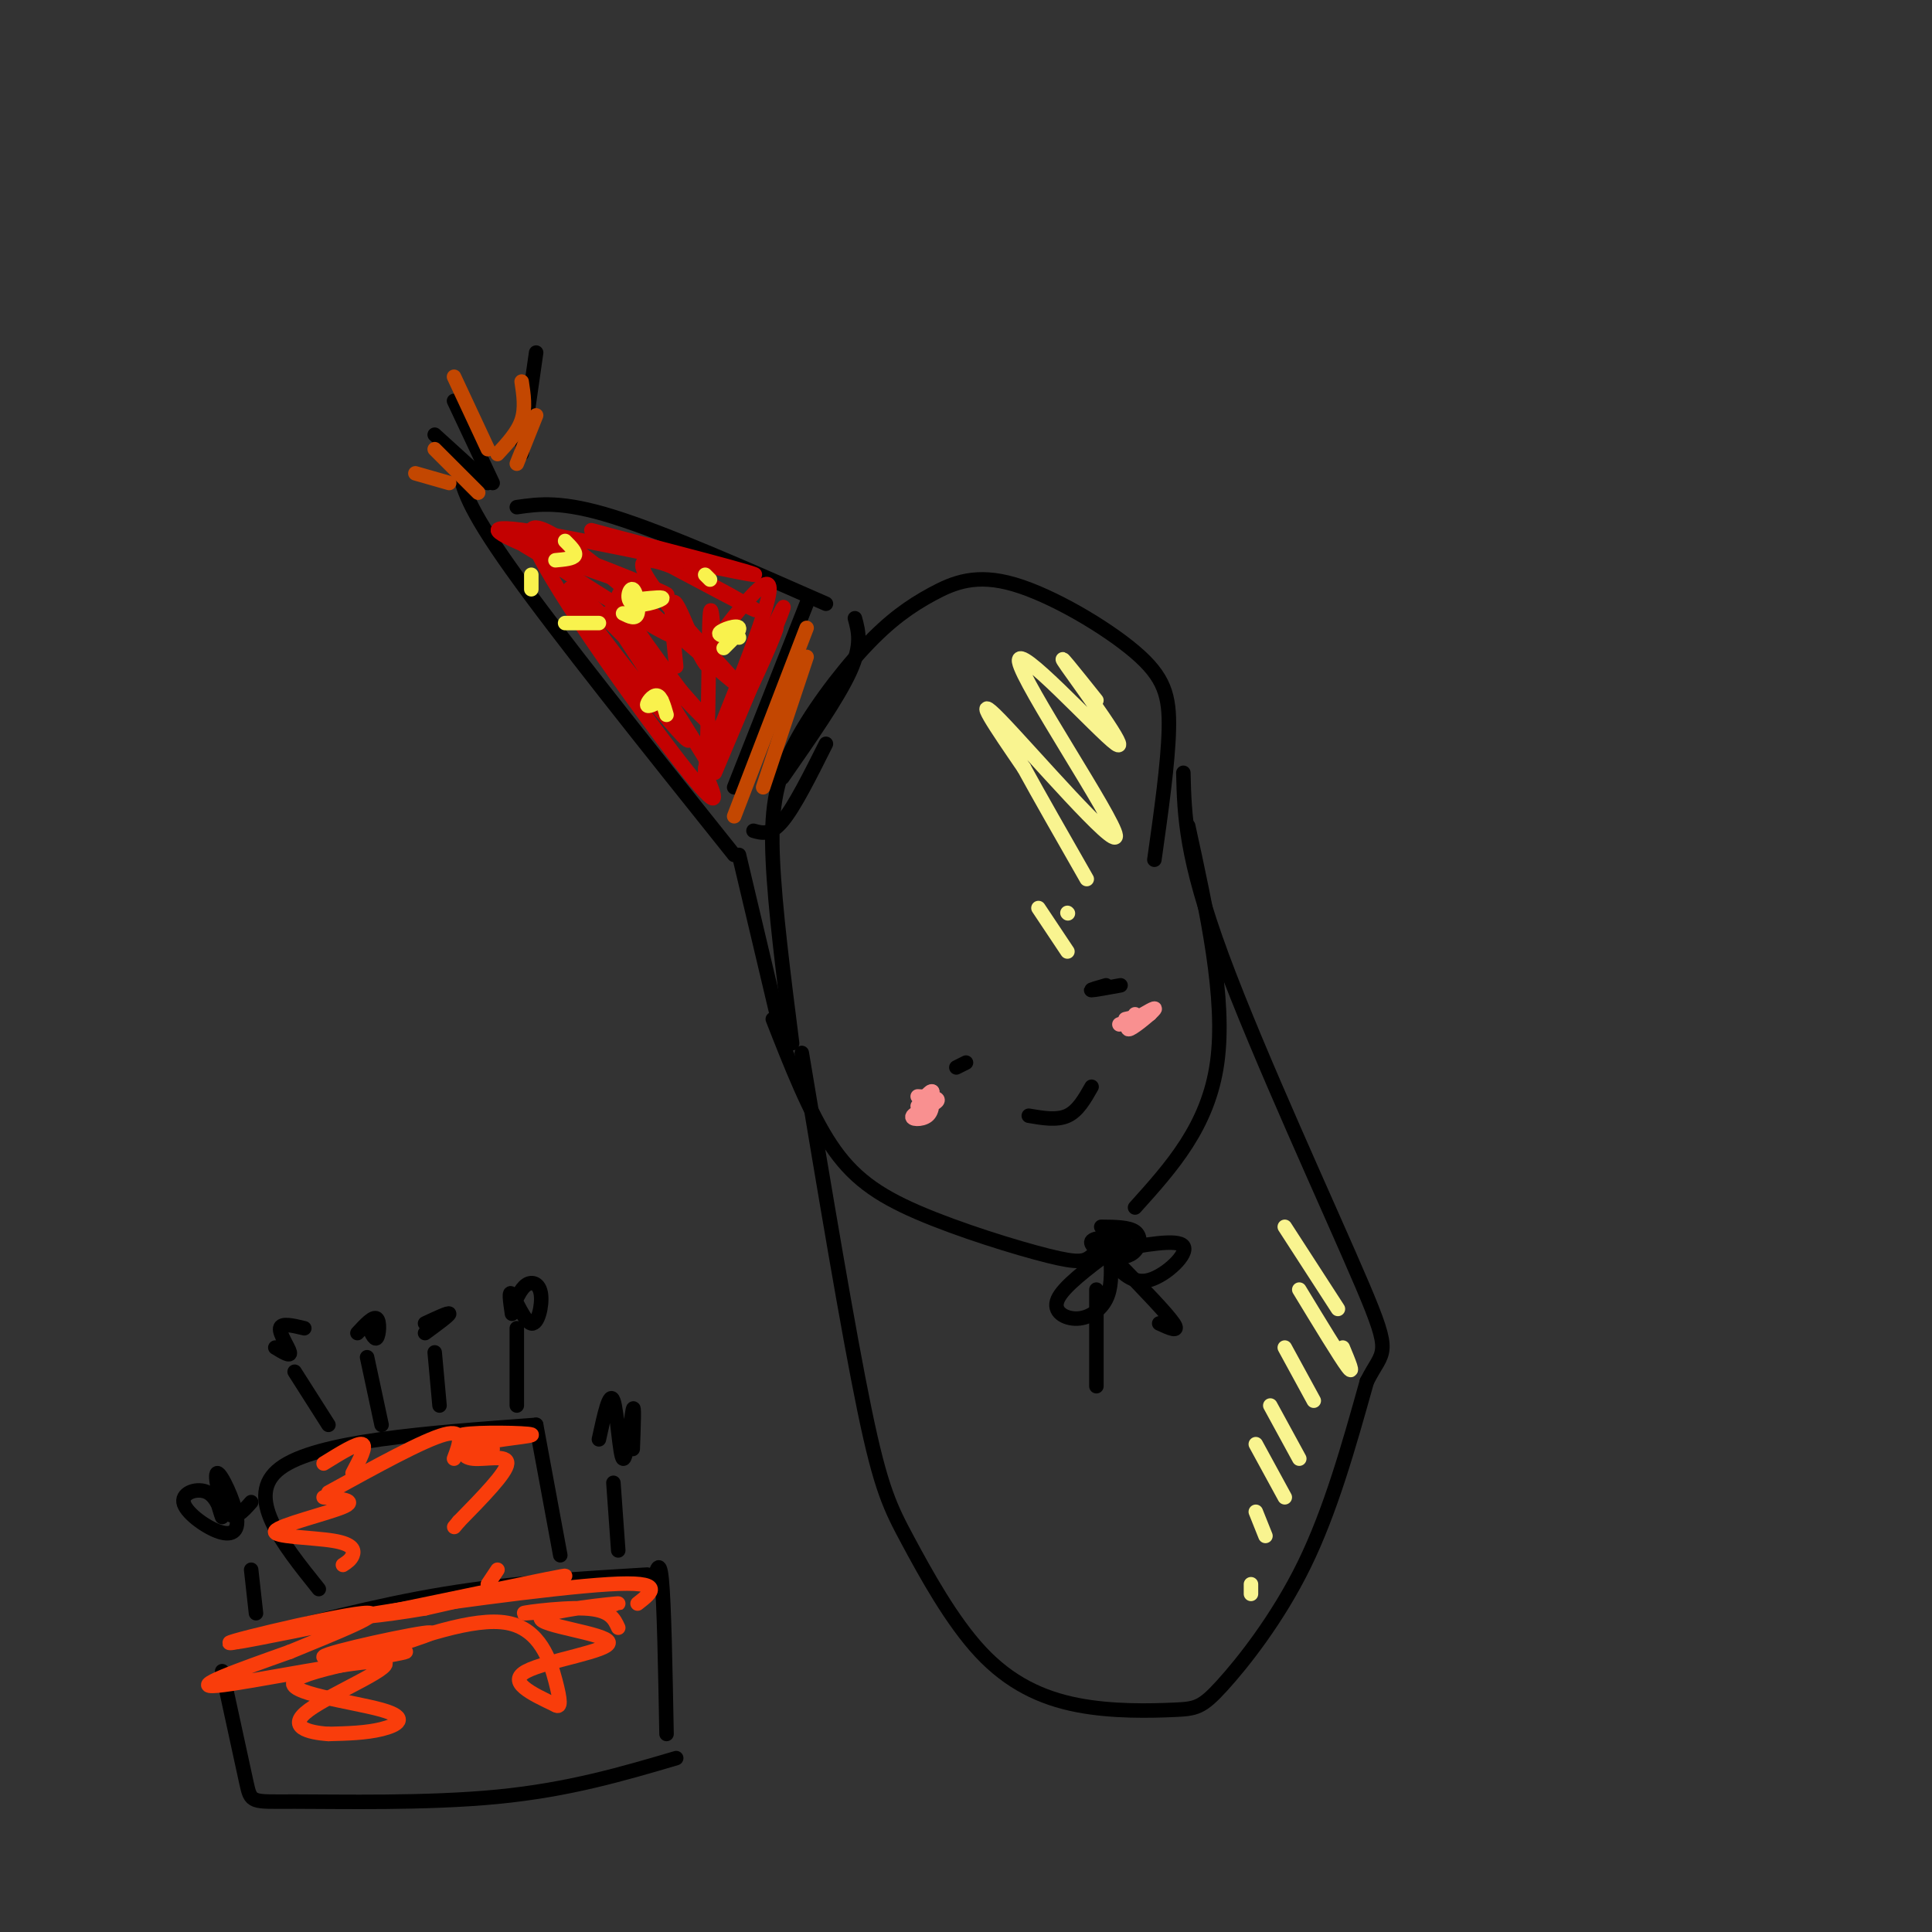 <svg viewBox='0 0 400 400' version='1.1' xmlns='http://www.w3.org/2000/svg' xmlns:xlink='http://www.w3.org/1999/xlink'><rect x="0" y="0" width="400" height="400" fill="#333333" stroke="none"/><g fill='none' stroke='#000000' stroke-width='3' stroke-linecap='round' stroke-linejoin='round'><path d='M239,178c1.418,-10.027 2.836,-20.053 3,-27c0.164,-6.947 -0.925,-10.814 -7,-16c-6.075,-5.186 -17.137,-11.691 -25,-14c-7.863,-2.309 -12.527,-0.423 -17,2c-4.473,2.423 -8.756,5.381 -14,11c-5.244,5.619 -11.450,13.897 -15,21c-3.550,7.103 -4.443,13.029 -4,23c0.443,9.971 2.221,23.985 4,38'/><path d='M166,218c4.808,28.829 9.615,57.659 13,74c3.385,16.341 5.346,20.195 9,27c3.654,6.805 9.001,16.561 15,23c5.999,6.439 12.652,9.560 20,11c7.348,1.440 15.392,1.201 20,1c4.608,-0.201 5.779,-0.362 10,-5c4.221,-4.638 11.492,-13.754 17,-25c5.508,-11.246 9.254,-24.623 13,-38'/><path d='M283,286c3.417,-6.810 5.458,-4.833 -1,-20c-6.458,-15.167 -21.417,-47.476 -29,-68c-7.583,-20.524 -7.792,-29.262 -8,-38'/><path d='M229,204c-1.750,0.500 -3.500,1.000 -3,1c0.500,0.000 3.250,-0.500 6,-1'/><path d='M198,221c0.000,0.000 2.000,-1.000 2,-1'/><path d='M226,225c-1.417,2.500 -2.833,5.000 -5,6c-2.167,1.000 -5.083,0.500 -8,0'/><path d='M177,128c0.750,2.750 1.500,5.500 -1,11c-2.500,5.500 -8.250,13.750 -14,22'/><path d='M171,125c-16.667,-7.333 -33.333,-14.667 -44,-18c-10.667,-3.333 -15.333,-2.667 -20,-2'/><path d='M95,97c0.750,3.833 1.500,7.667 11,21c9.500,13.333 27.750,36.167 46,59'/><path d='M156,172c1.750,0.500 3.500,1.000 6,-2c2.500,-3.000 5.750,-9.500 9,-16'/><path d='M153,177c0.000,0.000 9.000,38.000 9,38'/><path d='M160,211c3.788,9.668 7.576,19.337 12,26c4.424,6.663 9.485,10.322 18,14c8.515,3.678 20.485,7.375 27,9c6.515,1.625 7.576,1.179 9,0c1.424,-1.179 3.212,-3.089 5,-5'/><path d='M233,256c-3.271,0.083 -6.542,0.166 -7,1c-0.458,0.834 1.898,2.419 4,3c2.102,0.581 3.951,0.156 5,-1c1.049,-1.156 1.300,-3.045 0,-4c-1.300,-0.955 -4.150,-0.978 -7,-1'/><path d='M230,259c-4.929,3.702 -9.857,7.405 -11,10c-1.143,2.595 1.500,4.083 4,4c2.500,-0.083 4.857,-1.738 6,-4c1.143,-2.262 1.071,-5.131 1,-8'/><path d='M230,259c0.000,0.000 0.100,0.100 0.1,0.1'/><path d='M230,259c6.933,-1.289 13.867,-2.578 15,-1c1.133,1.578 -3.533,6.022 -7,7c-3.467,0.978 -5.733,-1.511 -8,-4'/><path d='M232,262c4.833,5.000 9.667,10.000 11,12c1.333,2.000 -0.833,1.000 -3,0'/><path d='M227,267c0.000,0.000 0.000,20.000 0,20'/><path d='M235,250c7.583,-8.417 15.167,-16.833 17,-30c1.833,-13.167 -2.083,-31.083 -6,-49'/><path d='M167,125c0.000,0.000 -15.000,38.000 -15,38'/><path d='M108,94c0.000,0.000 3.000,-21.000 3,-21'/><path d='M102,100c0.000,0.000 -8.000,-17.000 -8,-17'/><path d='M101,100c0.000,0.000 -11.000,-10.000 -11,-10'/></g>
<g fill='none' stroke='#C34701' stroke-width='3' stroke-linecap='round' stroke-linejoin='round'><path d='M103,94c2.083,-2.250 4.167,-4.500 5,-7c0.833,-2.500 0.417,-5.250 0,-8'/><path d='M107,96c0.000,0.000 4.000,-10.000 4,-10'/><path d='M101,93c0.000,0.000 -7.000,-15.000 -7,-15'/><path d='M99,102c0.000,0.000 -9.000,-9.000 -9,-9'/><path d='M93,100c0.000,0.000 -7.000,-2.000 -7,-2'/><path d='M167,130c0.000,0.000 -15.000,39.000 -15,39'/><path d='M167,136c0.000,0.000 -9.000,27.000 -9,27'/></g>
<g fill='none' stroke='#F9F490' stroke-width='3' stroke-linecap='round' stroke-linejoin='round'><path d='M277,271c0.000,0.000 -11.000,-17.000 -11,-17'/><path d='M278,279c1.250,3.000 2.500,6.000 1,4c-1.500,-2.000 -5.750,-9.000 -10,-16'/><path d='M272,290c0.000,0.000 -6.000,-11.000 -6,-11'/><path d='M269,302c0.000,0.000 -6.000,-11.000 -6,-11'/><path d='M266,310c0.000,0.000 -6.000,-11.000 -6,-11'/><path d='M262,318c0.000,0.000 -2.000,-5.000 -2,-5'/><path d='M259,328c0.000,0.000 0.000,2.000 0,2'/><path d='M227,145c-4.491,-5.634 -8.982,-11.268 -6,-7c2.982,4.268 13.437,18.439 10,16c-3.437,-2.439 -20.767,-21.489 -20,-17c0.767,4.489 19.629,32.516 20,36c0.371,3.484 -17.751,-17.576 -24,-24c-6.249,-6.424 -0.624,1.788 5,10'/><path d='M212,159c3.000,5.500 8.000,14.250 13,23'/><path d='M221,189c0.000,0.000 0.100,0.100 0.1,0.1'/><path d='M215,188c0.000,0.000 6.000,9.000 6,9'/></g>
<g fill='none' stroke='#C30101' stroke-width='3' stroke-linecap='round' stroke-linejoin='round'><path d='M147,134c6.938,-8.994 13.876,-17.987 12,-10c-1.876,7.987 -12.565,32.955 -13,35c-0.435,2.045 9.383,-18.834 13,-26c3.617,-7.166 1.033,-0.619 -2,6c-3.033,6.619 -6.517,13.309 -10,20'/><path d='M147,159c2.400,-5.733 13.400,-30.067 15,-33c1.600,-2.933 -6.200,15.533 -14,34'/><path d='M146,157c-4.790,-7.730 -9.580,-15.460 -14,-22c-4.420,-6.540 -8.469,-11.891 -4,-5c4.469,6.891 17.456,26.022 14,23c-3.456,-3.022 -23.353,-28.198 -24,-31c-0.647,-2.802 17.958,16.771 25,24c7.042,7.229 2.521,2.115 -2,-3'/><path d='M141,143c-4.928,-6.603 -16.249,-21.609 -12,-20c4.249,1.609 24.067,19.833 24,19c-0.067,-0.833 -20.018,-20.724 -20,-25c0.018,-4.276 20.005,7.064 23,9c2.995,1.936 -11.003,-5.532 -25,-13'/><path d='M131,113c-7.262,-3.105 -12.918,-4.367 -4,-2c8.918,2.367 32.410,8.363 29,8c-3.410,-0.363 -33.720,-7.086 -46,-9c-12.280,-1.914 -6.529,0.982 4,5c10.529,4.018 25.835,9.159 24,8c-1.835,-1.159 -20.810,-8.617 -28,-11c-7.190,-2.383 -2.595,0.308 2,3'/><path d='M112,115c4.774,3.374 15.710,10.310 22,14c6.290,3.690 7.933,4.133 0,-3c-7.933,-7.133 -25.444,-21.844 -24,-15c1.444,6.844 21.841,35.241 31,47c9.159,11.759 7.079,6.879 5,2'/><path d='M146,160c0.888,-8.080 0.609,-29.279 1,-33c0.391,-3.721 1.451,10.037 0,11c-1.451,0.963 -5.415,-10.868 -7,-13c-1.585,-2.132 -0.793,5.434 0,13'/></g>
<g fill='none' stroke='#F9F24D' stroke-width='3' stroke-linecap='round' stroke-linejoin='round'><path d='M138,148c-0.556,-1.933 -1.111,-3.867 -2,-4c-0.889,-0.133 -2.111,1.533 -2,2c0.111,0.467 1.556,-0.267 3,-1'/><path d='M152,132c-1.327,1.321 -2.655,2.643 -2,2c0.655,-0.643 3.292,-3.250 3,-4c-0.292,-0.750 -3.512,0.357 -4,1c-0.488,0.643 1.756,0.821 4,1'/><path d='M129,127c1.327,0.665 2.654,1.330 3,0c0.346,-1.330 -0.289,-4.656 -1,-5c-0.711,-0.344 -1.499,2.292 0,3c1.499,0.708 5.285,-0.512 6,-1c0.715,-0.488 -1.643,-0.244 -4,0'/><path d='M147,120c0.000,0.000 -1.000,-1.000 -1,-1'/><path d='M117,112c1.167,1.167 2.333,2.333 2,3c-0.333,0.667 -2.167,0.833 -4,1'/><path d='M124,129c0.000,0.000 -7.000,0.000 -7,0'/><path d='M110,119c0.000,0.000 0.000,3.000 0,3'/></g>
<g fill='none' stroke='#F99090' stroke-width='3' stroke-linecap='round' stroke-linejoin='round'><path d='M190,227c2.339,0.113 4.679,0.226 4,1c-0.679,0.774 -4.375,2.208 -5,3c-0.625,0.792 1.821,0.940 3,0c1.179,-0.940 1.089,-2.970 1,-5'/><path d='M193,226c-0.333,-0.333 -1.667,1.333 -3,3'/><path d='M235,210c-1.067,1.756 -2.133,3.511 -1,3c1.133,-0.511 4.467,-3.289 5,-4c0.533,-0.711 -1.733,0.644 -4,2'/><path d='M235,211c-1.714,0.667 -4.000,1.333 -3,1c1.000,-0.333 5.286,-1.667 6,-2c0.714,-0.333 -2.143,0.333 -5,1'/></g>
<g fill='none' stroke='#000000' stroke-width='3' stroke-linecap='round' stroke-linejoin='round'><path d='M135,329c0.750,-3.500 1.500,-7.000 2,-2c0.500,5.000 0.750,18.500 1,32'/><path d='M134,326c-13.917,0.833 -27.833,1.667 -42,4c-14.167,2.333 -28.583,6.167 -43,10'/><path d='M46,346c2.012,9.286 4.024,18.571 5,23c0.976,4.429 0.917,4.000 10,4c9.083,0.000 27.310,0.429 42,-1c14.690,-1.429 25.845,-4.714 37,-8'/><path d='M128,321c0.000,0.000 -1.000,-14.000 -1,-14'/><path d='M131,300c0.185,-4.917 0.369,-9.833 0,-8c-0.369,1.833 -1.292,10.417 -2,10c-0.708,-0.417 -1.202,-9.833 -2,-12c-0.798,-2.167 -1.899,2.917 -3,8'/><path d='M53,334c0.000,0.000 -1.000,-9.000 -1,-9'/><path d='M45,311c0.565,1.846 1.130,3.692 1,3c-0.130,-0.692 -0.955,-3.923 -3,-5c-2.045,-1.077 -5.311,-0.001 -5,2c0.311,2.001 4.199,4.929 7,6c2.801,1.071 4.514,0.287 4,-3c-0.514,-3.287 -3.254,-9.077 -4,-9c-0.746,0.077 0.501,6.022 2,8c1.499,1.978 3.249,-0.011 5,-2'/><path d='M116,322c0.000,0.000 -5.000,-27.000 -5,-27'/><path d='M111,295c-22.750,1.667 -45.500,3.333 -53,9c-7.500,5.667 0.250,15.333 8,25'/><path d='M68,295c0.000,0.000 -7.000,-11.000 -7,-11'/><path d='M57,279c1.600,0.978 3.200,1.956 3,1c-0.200,-0.956 -2.200,-3.844 -2,-5c0.200,-1.156 2.600,-0.578 5,0'/><path d='M107,291c0.000,0.000 0.000,-16.000 0,-16'/><path d='M106,272c-0.373,-2.528 -0.746,-5.056 0,-4c0.746,1.056 2.612,5.695 4,6c1.388,0.305 2.297,-3.726 2,-6c-0.297,-2.274 -1.799,-2.793 -3,-2c-1.201,0.793 -2.100,2.896 -3,5'/><path d='M91,291c0.000,0.000 -1.000,-11.000 -1,-11'/><path d='M88,274c2.500,-1.167 5.000,-2.333 5,-2c0.000,0.333 -2.500,2.167 -5,4'/><path d='M79,295c0.000,0.000 -3.000,-14.000 -3,-14'/><path d='M76,274c0.756,1.778 1.511,3.556 2,3c0.489,-0.556 0.711,-3.444 0,-4c-0.711,-0.556 -2.356,1.222 -4,3'/></g>
<g fill='none' stroke='#F93D0B' stroke-width='3' stroke-linecap='round' stroke-linejoin='round'><path d='M102,300c-4.428,-1.235 -8.856,-2.469 -6,-3c2.856,-0.531 12.994,-0.358 14,0c1.006,0.358 -7.122,0.900 -11,2c-3.878,1.100 -3.506,2.758 -1,3c2.506,0.242 7.144,-0.931 7,1c-0.144,1.931 -5.072,6.965 -10,12'/><path d='M95,315c-1.667,2.000 -0.833,1.000 0,0'/><path d='M103,325c0.000,0.000 -2.000,3.000 -2,3'/><path d='M94,302c1.167,-3.083 2.333,-6.167 -2,-5c-4.333,1.167 -14.167,6.583 -24,12'/><path d='M67,310c3.604,0.319 7.209,0.638 4,2c-3.209,1.362 -13.231,3.767 -14,5c-0.769,1.233 7.716,1.293 12,2c4.284,0.707 4.367,2.059 4,3c-0.367,0.941 -1.183,1.470 -2,2'/><path d='M73,305c1.500,-2.833 3.000,-5.667 2,-6c-1.000,-0.333 -4.500,1.833 -8,4'/><path d='M128,337c-0.852,-1.881 -1.704,-3.761 -7,-4c-5.296,-0.239 -15.036,1.165 -12,1c3.036,-0.165 18.847,-1.898 19,-2c0.153,-0.102 -15.351,1.426 -16,3c-0.649,1.574 13.556,3.193 14,5c0.444,1.807 -12.873,3.802 -17,6c-4.127,2.198 0.937,4.599 6,7'/><path d='M115,353c1.167,0.750 1.083,-0.875 0,-5c-1.083,-4.125 -3.167,-10.750 -10,-12c-6.833,-1.250 -18.417,2.875 -30,7'/><path d='M75,343c0.262,-0.390 15.917,-4.864 14,-5c-1.917,-0.136 -21.407,4.065 -22,5c-0.593,0.935 17.711,-1.396 17,-1c-0.711,0.396 -20.438,3.518 -23,6c-2.562,2.482 12.041,4.322 18,6c5.959,1.678 3.274,3.194 0,4c-3.274,0.806 -7.137,0.903 -11,1'/><path d='M68,359c-4.107,-0.270 -8.874,-1.443 -4,-5c4.874,-3.557 19.389,-9.496 15,-10c-4.389,-0.504 -27.683,4.427 -34,5c-6.317,0.573 4.341,-3.214 15,-7'/><path d='M60,342c8.394,-3.485 21.879,-8.697 15,-8c-6.879,0.697 -34.121,7.303 -26,6c8.121,-1.303 51.606,-10.515 64,-13c12.394,-2.485 -6.303,1.758 -25,6'/><path d='M88,333c-8.917,1.560 -18.708,2.458 -10,1c8.708,-1.458 35.917,-5.274 48,-6c12.083,-0.726 9.042,1.637 6,4'/></g>
</svg>